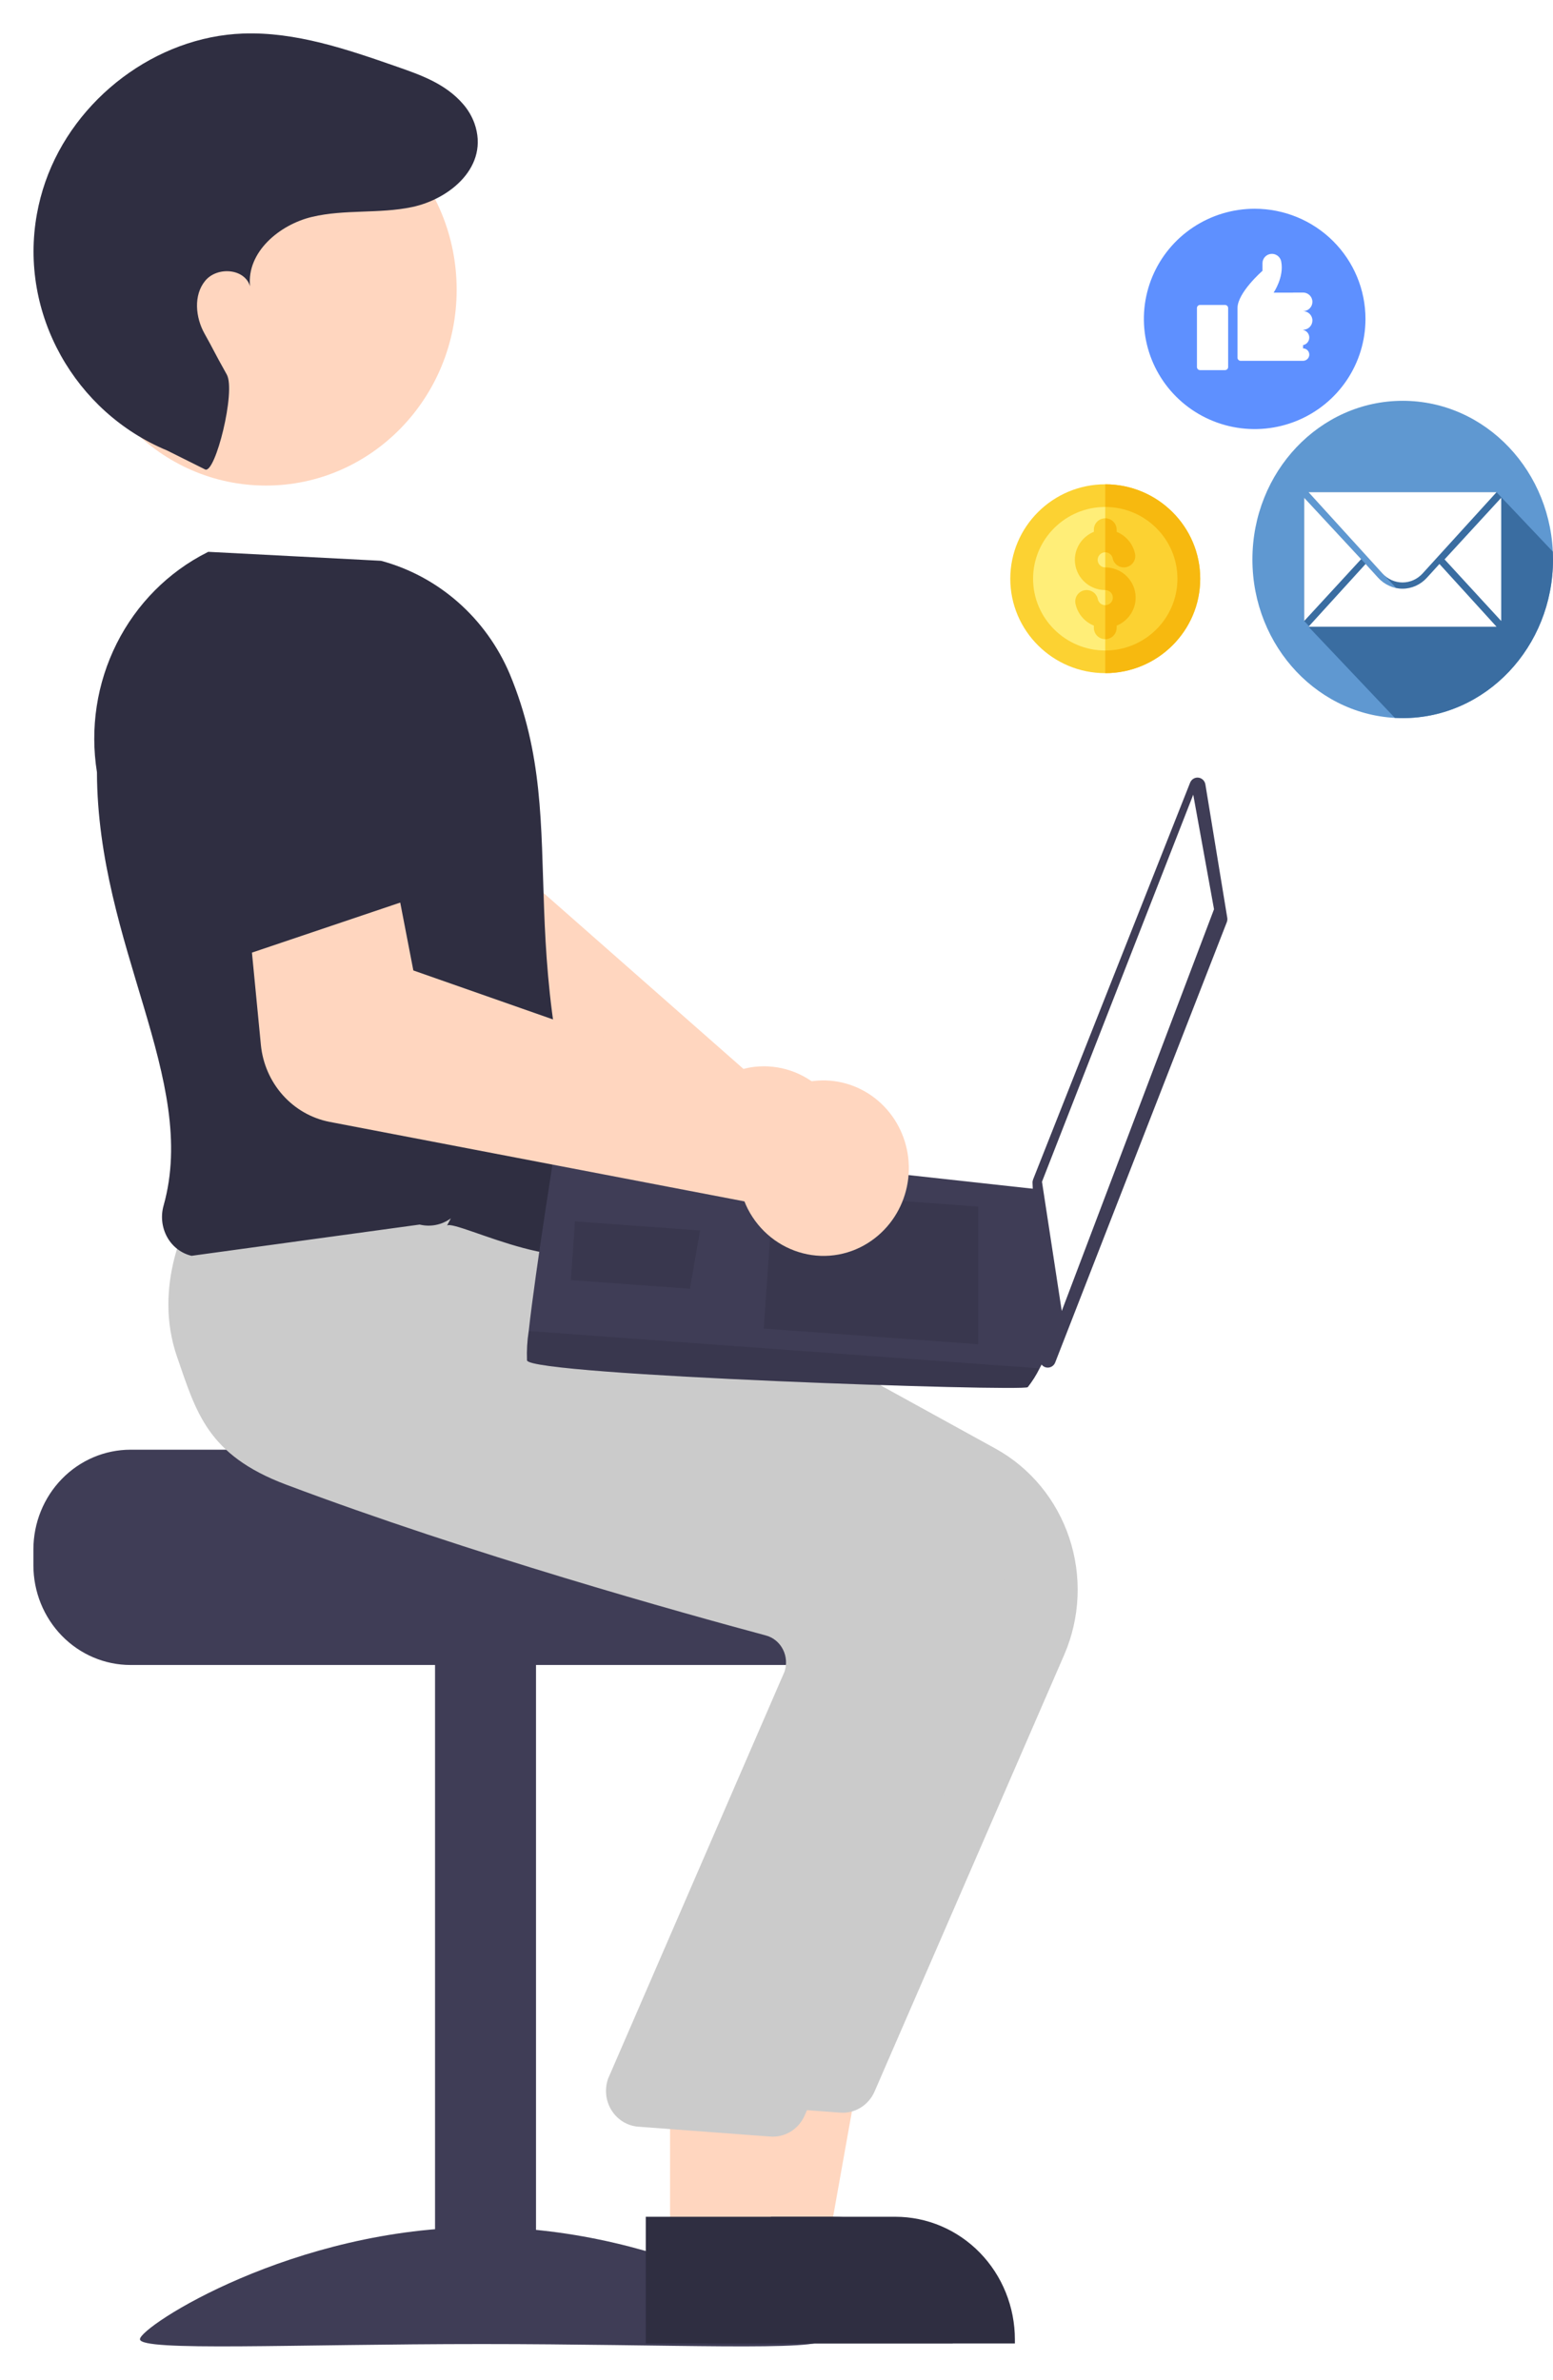 <svg width="186" height="285" viewBox="0 0 186 285" fill="none" xmlns="http://www.w3.org/2000/svg">
<g filter="url(#filter0_d)">
<path d="M101.724 134.264C101.732 132.784 101.435 131.319 100.854 129.965C100.272 128.61 99.418 127.398 98.348 126.406C97.277 125.414 96.015 124.666 94.644 124.209C93.272 123.753 91.823 123.6 90.389 123.759C89.936 123.812 89.486 123.897 89.044 124.014L54.413 93.534L56.482 82.08L39.413 76.4L34.266 94.755C33.658 96.958 33.757 99.304 34.549 101.444C35.342 103.585 36.785 105.406 38.665 106.637L81.268 134.305C81.269 134.649 81.286 134.993 81.321 135.335C81.476 136.807 81.933 138.228 82.661 139.506C83.389 140.784 84.371 141.89 85.544 142.75C86.717 143.611 88.054 144.208 89.467 144.501C90.88 144.794 92.338 144.778 93.745 144.452C94.153 144.359 94.556 144.24 94.95 144.095C96.922 143.363 98.628 142.028 99.839 140.271C101.05 138.513 101.708 136.417 101.724 134.264Z" fill="#FFD6BF"/>
<path d="M15.625 169.614H60.277C60.277 170.932 106.296 172.001 106.296 172.001C107.018 172.56 107.676 173.2 108.258 173.911C110.006 176.052 110.961 178.757 110.956 181.551V183.461C110.955 186.626 109.729 189.662 107.549 191.9C105.369 194.139 102.413 195.397 99.33 195.398H15.625C12.543 195.395 9.587 194.137 7.408 191.899C5.228 189.661 4.002 186.626 4 183.461V181.551C4.004 178.386 5.23 175.353 7.41 173.115C9.589 170.877 12.543 169.618 15.625 169.614Z" fill="#3F3D56"/>
<path d="M64.196 194.924H52.105V275.141H64.196V194.924Z" fill="#3F3D56"/>
<path d="M98.608 276.14C98.608 277.642 80.286 276.721 57.685 276.721C35.085 276.721 16.763 277.642 16.763 276.14C16.763 274.638 35.085 262.728 57.685 262.728C80.286 262.728 98.608 274.638 98.608 276.14Z" fill="#3F3D56"/>
<path d="M87.694 265.304L99.095 265.302L104.52 234.937L87.691 234.938L87.694 265.304Z" fill="#FFD6BF"/>
<path d="M84.785 276.652L121.551 276.65V276.173C121.551 274.243 121.18 272.333 120.461 270.55C119.742 268.767 118.688 267.148 117.359 265.783C116.031 264.419 114.453 263.336 112.717 262.598C110.981 261.86 109.12 261.48 107.241 261.479H107.239L84.784 261.48L84.785 276.652Z" fill="#2F2E41"/>
<path d="M104.747 246.473L127.478 194.134C129.376 189.722 129.586 184.739 128.066 180.176C126.546 175.612 123.408 171.805 119.277 169.511L69.971 142.363L47.472 140.398L26.718 138.461L26.569 138.721C26.378 139.053 21.915 146.967 24.932 155.645C27.22 162.227 33.171 167.368 42.62 170.926C64.676 179.23 90.154 186.327 100.085 188.992C100.523 189.108 100.934 189.317 101.288 189.607C101.642 189.896 101.933 190.26 102.141 190.673C102.349 191.081 102.473 191.53 102.505 191.99C102.536 192.45 102.474 192.911 102.324 193.346L81.205 242.063C80.985 242.681 80.905 243.343 80.973 243.997C81.041 244.651 81.254 245.281 81.597 245.837C81.939 246.394 82.401 246.862 82.948 247.206C83.494 247.55 84.11 247.76 84.748 247.821L100.528 249.001C100.662 249.014 100.795 249.02 100.928 249.02C101.736 249.02 102.527 248.779 103.205 248.327C103.883 247.875 104.418 247.231 104.747 246.473Z" fill="#CBCBCB"/>
<path d="M80.252 265.304L91.654 265.302L97.079 234.937L80.251 234.938L80.252 265.304Z" fill="#FFD6BF"/>
<path d="M77.344 276.652L114.11 276.65V276.173C114.11 274.243 113.74 272.333 113.021 270.55C112.302 268.767 111.248 267.148 109.919 265.783C108.59 264.419 107.012 263.336 105.276 262.598C103.54 261.86 101.679 261.48 99.8 261.479H99.799L77.344 261.48L77.344 276.652Z" fill="#2F2E41"/>
<path d="M96.377 249.338L119.108 196.998C121.006 192.587 121.216 187.603 119.696 183.04C118.176 178.477 115.038 174.669 110.906 172.375L61.601 145.228L39.102 143.263L22.846 141.815L22.849 141.586C22.657 141.918 18.195 149.832 21.211 158.51C23.499 165.092 24.8 170.233 34.249 173.791C56.305 182.095 81.784 189.192 91.714 191.857C92.153 191.972 92.563 192.182 92.918 192.471C93.272 192.761 93.563 193.124 93.771 193.538C93.979 193.946 94.103 194.394 94.134 194.854C94.166 195.314 94.104 195.776 93.953 196.21L72.835 244.928C72.614 245.546 72.535 246.207 72.603 246.862C72.671 247.516 72.884 248.146 73.226 248.702C73.569 249.258 74.031 249.727 74.577 250.071C75.124 250.414 75.74 250.625 76.378 250.686L92.158 251.866C92.291 251.879 92.425 251.885 92.558 251.885C93.366 251.885 94.157 251.644 94.834 251.192C95.512 250.74 96.048 250.096 96.377 249.338Z" fill="#CBCBCB"/>
<path d="M53.538 142.77C54.628 141.979 70.279 150.41 73.069 143.725C60.048 110.301 69.021 95.868 61.045 76.701C59.64 73.395 57.524 70.459 54.855 68.114C52.187 65.769 49.035 64.075 45.637 63.16L24.944 62.087L24.837 62.141C20.167 64.489 16.359 68.32 13.977 73.066C11.595 77.811 10.765 83.219 11.612 88.487C11.686 109.346 23.841 125.256 19.591 140.386C19.412 141.018 19.36 141.681 19.438 142.335C19.515 142.988 19.72 143.619 20.041 144.19C20.352 144.741 20.769 145.221 21.267 145.6C21.766 145.979 22.334 146.25 22.939 146.395L50.262 142.652C50.9 142.808 51.564 142.823 52.208 142.695C52.852 142.567 53.462 142.299 53.998 141.91L53.538 142.77Z" fill="#2F2E41"/>
<path d="M31.85 54.151C44.466 54.151 54.693 43.65 54.693 30.696C54.693 17.742 44.466 7.241 31.85 7.241C19.234 7.241 9.007 17.742 9.007 30.696C9.007 43.65 19.234 54.151 31.85 54.151Z" fill="#FFD6BF"/>
<path d="M24.575 52.225C25.788 52.77 28.274 42.84 27.16 40.854C25.505 37.9 25.602 37.922 24.503 35.967C23.404 34.013 23.158 31.339 24.582 29.619C26.005 27.9 29.299 28.128 29.948 30.284C29.53 26.189 33.475 22.897 37.382 21.972C41.289 21.047 45.411 21.622 49.34 20.799C53.899 19.843 58.643 15.919 56.824 10.771C56.512 9.914 56.044 9.125 55.447 8.446C53.345 6.02 50.404 4.984 47.53 3.982C41.55 1.898 35.406 -0.213 29.094 0.017C18.724 0.395 8.922 7.756 5.428 17.788C4.993 19.04 4.656 20.326 4.42 21.633C2.254 33.593 9.018 45.39 20.004 49.945L24.575 52.225Z" fill="#2F2E41"/>
<path d="M144.367 89.942L146.987 105.913C147.016 106.091 146.997 106.274 146.931 106.442L126.38 159.168C126.299 159.377 126.15 159.55 125.959 159.66C125.768 159.77 125.546 159.809 125.33 159.772C125.114 159.734 124.917 159.621 124.773 159.452C124.628 159.283 124.544 159.069 124.535 158.844L123.664 137.656C123.658 137.515 123.682 137.375 123.734 137.244L142.536 89.736C142.614 89.537 142.754 89.371 142.933 89.261C143.112 89.152 143.32 89.105 143.528 89.129C143.735 89.152 143.929 89.244 144.08 89.391C144.232 89.538 144.332 89.731 144.367 89.942Z" fill="#3F3D56"/>
<path d="M142.912 91.168L145.401 104.889L127.164 153.003L124.796 137.526L142.912 91.168Z" fill="white"/>
<path d="M63.12 158.923C63.569 160.721 122.482 162.668 123.093 162.124C123.641 161.427 124.116 160.672 124.51 159.873C125.127 158.741 125.699 157.605 125.699 157.605L124.731 138.474L66.697 132.106C66.697 132.106 64.13 148.071 63.324 155.406C63.142 156.568 63.074 157.746 63.12 158.923Z" fill="#3F3D56"/>
<path opacity="0.1" d="M117.138 140.499L117.143 156.981L91.475 155.107L92.611 138.708L117.138 140.499Z" fill="black"/>
<path opacity="0.1" d="M83.69 143.354L83.845 143.334L82.633 150.34L68.373 149.299L68.86 142.271L83.69 143.354Z" fill="black"/>
<path opacity="0.1" d="M63.12 158.923C63.569 160.721 122.482 162.668 123.093 162.124C123.641 161.427 124.116 160.672 124.51 159.873L63.324 155.406C63.142 156.568 63.074 157.746 63.12 158.923Z" fill="black"/>
<path d="M39.465 130.354L89.16 139.877C89.284 140.196 89.425 140.509 89.58 140.814C90.256 142.118 91.191 143.262 92.325 144.171C93.459 145.08 94.766 145.734 96.162 146.091C97.564 146.453 99.025 146.503 100.447 146.238C101.869 145.974 103.22 145.4 104.409 144.556C106.563 143.038 108.069 140.732 108.62 138.109C109.171 135.487 108.724 132.748 107.37 130.454C106.017 128.159 103.861 126.483 101.343 125.769C98.825 125.054 96.136 125.356 93.827 126.612C93.425 126.834 93.039 127.083 92.67 127.36L49.506 112.22L47.297 100.793L29.393 102.01L31.248 121.164C31.473 123.4 32.394 125.501 33.874 127.156C35.354 128.812 37.315 129.933 39.465 130.354Z" fill="#FFD6BF"/>
<path d="M28.786 110.553L54.803 101.774L48.734 83.882C47.928 81.506 46.33 79.499 44.223 78.216C42.115 76.933 39.634 76.456 37.217 76.869C34.772 77.288 32.554 78.59 30.962 80.541C29.371 82.492 28.511 84.963 28.538 87.507L28.786 110.553Z" fill="#2F2E41"/>
</g>
<g filter="url(#filter1_d)">
<path d="M150.27 47.387C157.599 47.387 163.54 41.48 163.54 34.194C163.54 26.907 157.599 21 150.27 21C142.941 21 137 26.907 137 34.194C137 41.48 142.941 47.387 150.27 47.387Z" fill="white"/>
</g>
<g filter="url(#filter2_d)">
<path d="M150.27 21C147.645 21 145.08 21.774 142.897 23.224C140.715 24.673 139.014 26.734 138.01 29.145C137.005 31.555 136.743 34.208 137.255 36.768C137.767 39.327 139.031 41.678 140.887 43.523C142.742 45.368 145.107 46.625 147.681 47.134C150.255 47.643 152.923 47.382 155.348 46.383C157.773 45.385 159.846 43.693 161.304 41.524C162.762 39.354 163.54 36.803 163.54 34.194C163.54 30.695 162.142 27.339 159.653 24.864C157.165 22.39 153.789 21 150.27 21ZM147.093 39.954C147.093 40.053 147.053 40.147 146.983 40.217C146.913 40.287 146.818 40.326 146.719 40.326H143.728C143.629 40.326 143.534 40.287 143.464 40.217C143.394 40.147 143.355 40.053 143.355 39.954V32.893C143.355 32.794 143.394 32.7 143.464 32.63C143.534 32.56 143.629 32.521 143.728 32.521H146.719C146.818 32.521 146.913 32.56 146.983 32.63C147.053 32.7 147.093 32.794 147.093 32.893V39.954ZM157.185 34.38C157.185 34.675 157.067 34.959 156.857 35.168C156.647 35.377 156.361 35.495 156.064 35.495V35.513C156.275 35.556 156.465 35.67 156.601 35.836C156.737 36.002 156.812 36.209 156.812 36.424C156.812 36.638 156.737 36.845 156.601 37.011C156.465 37.177 156.275 37.291 156.064 37.334V37.724C156.262 37.724 156.452 37.803 156.593 37.942C156.733 38.081 156.812 38.271 156.812 38.468C156.812 38.665 156.733 38.854 156.593 38.993C156.452 39.133 156.262 39.211 156.064 39.211H148.588C148.489 39.211 148.394 39.172 148.324 39.102C148.253 39.032 148.214 38.938 148.214 38.839V32.893C148.214 31.035 151.205 28.433 151.205 28.433V27.527C151.204 27.252 151.306 26.985 151.489 26.779C151.673 26.573 151.927 26.441 152.202 26.409C152.477 26.376 152.755 26.445 152.982 26.603C153.21 26.76 153.371 26.995 153.436 27.263C153.44 27.281 153.444 27.299 153.447 27.318C153.821 29.176 152.539 31.045 152.539 31.045H154.841C154.875 31.042 154.908 31.035 154.943 31.035H156.064C156.361 31.035 156.647 31.152 156.857 31.361C157.067 31.57 157.185 31.854 157.185 32.15C157.185 32.445 157.067 32.729 156.857 32.938C156.647 33.147 156.361 33.265 156.064 33.265C156.361 33.265 156.647 33.382 156.857 33.591C157.067 33.8 157.185 34.084 157.185 34.38Z" fill="#5E90FF"/>
</g>
<g filter="url(#filter3_d)">
<path d="M132.374 75.26C137.902 75.26 142.384 70.805 142.384 65.309C142.384 59.812 137.902 55.357 132.374 55.357C126.846 55.357 122.365 59.812 122.365 65.309C122.365 70.805 126.846 75.26 132.374 75.26Z" fill="#FFEE78"/>
<path d="M142.384 65.309C142.384 59.812 137.902 55.357 132.374 55.357V75.26C137.902 75.26 142.384 70.805 142.384 65.309Z" fill="#FCD232"/>
<path d="M132.374 76.618C126.102 76.618 121 71.545 121 65.309C121 59.073 126.102 54 132.374 54C138.646 54 143.749 59.073 143.749 65.309C143.749 71.545 138.646 76.618 132.374 76.618ZM132.374 56.714C127.608 56.714 123.73 60.57 123.73 65.309C123.73 70.048 127.608 73.904 132.374 73.904C137.141 73.904 141.019 70.048 141.019 65.309C141.019 60.57 137.141 56.714 132.374 56.714Z" fill="#FCD232"/>
<path d="M141.019 65.309C141.019 70.048 137.141 73.904 132.374 73.904V76.618C138.646 76.618 143.749 71.545 143.749 65.309C143.749 59.073 138.646 54 132.374 54V56.714C137.141 56.714 141.019 60.57 141.019 65.309Z" fill="#F7B90F"/>
<path d="M136.014 67.571C136.014 65.575 134.381 63.952 132.374 63.952C131.872 63.952 131.464 63.546 131.464 63.047C131.464 62.548 131.872 62.142 132.374 62.142C132.805 62.142 133.18 62.446 133.265 62.865C133.415 63.599 134.136 64.074 134.875 63.925C135.613 63.776 136.091 63.059 135.941 62.325C135.693 61.113 134.842 60.141 133.739 59.694V59.428C133.739 58.679 133.128 58.071 132.374 58.071C131.62 58.071 131.009 58.679 131.009 59.428V59.693C129.677 60.231 128.734 61.532 128.734 63.047C128.734 65.043 130.367 66.666 132.374 66.666C132.876 66.666 133.284 67.072 133.284 67.571C133.284 68.07 132.876 68.475 132.374 68.475C131.943 68.475 131.568 68.172 131.483 67.753C131.333 67.019 130.612 66.544 129.873 66.693C129.134 66.842 128.657 67.559 128.807 68.293C129.055 69.505 129.906 70.477 131.009 70.924V71.19C131.009 71.939 131.62 72.547 132.374 72.547C133.128 72.547 133.739 71.939 133.739 71.19V70.925C135.071 70.387 136.014 69.086 136.014 67.571Z" fill="#FCD232"/>
<path d="M132.374 63.952V66.666C132.876 66.666 133.284 67.072 133.284 67.571C133.284 68.07 132.876 68.476 132.374 68.476V72.547C133.128 72.547 133.739 71.939 133.739 71.19V70.925C135.071 70.387 136.014 69.087 136.014 67.571C136.014 65.576 134.381 63.952 132.374 63.952Z" fill="#F7B90F"/>
<path d="M133.265 62.865C133.415 63.599 134.136 64.074 134.875 63.925C135.613 63.776 136.091 63.059 135.941 62.325C135.693 61.113 134.842 60.141 133.739 59.694V59.428C133.739 58.679 133.128 58.071 132.374 58.071V62.142C132.805 62.142 133.18 62.446 133.265 62.865Z" fill="#F7B90F"/>
</g>
<g clip-path="url(#clip0)">
<path d="M168 86C177.941 86 186 77.493 186 67C186 56.507 177.941 48 168 48C158.059 48 150 56.507 150 67C150 77.493 158.059 86 168 86Z" fill="#5F98D1"/>
<path d="M179.236 58.945H156.719L164.876 67.911L167.23 70.427C165.949 70.118 165.87 69.925 165.303 69.436C165.005 69.18 164.43 68.482 163.556 67.541C160.829 64.602 156.202 59.614 156.202 59.614V74.37L156.784 74.984L156.718 75.055L167.063 85.975C167.373 85.991 167.685 86 168 86C177.941 86 186 77.493 186 67C186 66.685 185.992 66.372 185.978 66.06L179.236 58.945Z" fill="#3A6DA1"/>
<path d="M156.202 59.614V74.371L163.02 66.963L156.202 59.614Z" fill="white"/>
<path d="M179.797 59.614V74.371L173.013 66.992L179.797 59.614Z" fill="white"/>
<path d="M156.719 58.945H179.236L170.387 68.672C169.757 69.364 168.887 69.755 167.978 69.755C167.068 69.755 166.198 69.364 165.568 68.672L156.719 58.945Z" fill="white"/>
<path d="M170.897 69.189C170.138 70.024 169.074 70.503 167.978 70.503C166.881 70.503 165.817 70.024 165.058 69.189L163.557 67.54L156.719 75.055H179.236L172.398 67.54L170.897 69.189Z" fill="white"/>
</g>
<defs>
<filter id="filter0_d" x="-0" y="0" width="151" height="285" filterUnits="userSpaceOnUse" color-interpolation-filters="sRGB">
<feFlood flood-opacity="0" result="BackgroundImageFix"/>
<feColorMatrix in="SourceAlpha" type="matrix" values="0 0 0 0 0 0 0 0 0 0 0 0 0 0 0 0 0 0 127 0"/>
<feOffset dy="4"/>
<feGaussianBlur stdDeviation="2"/>
<feColorMatrix type="matrix" values="0 0 0 0 0 0 0 0 0 0 0 0 0 0 0 0 0 0 0.25 0"/>
<feBlend mode="normal" in2="BackgroundImageFix" result="effect1_dropShadow"/>
<feBlend mode="normal" in="SourceGraphic" in2="effect1_dropShadow" result="shape"/>
</filter>
<filter id="filter1_d" x="133" y="21" width="34.541" height="34.387" filterUnits="userSpaceOnUse" color-interpolation-filters="sRGB">
<feFlood flood-opacity="0" result="BackgroundImageFix"/>
<feColorMatrix in="SourceAlpha" type="matrix" values="0 0 0 0 0 0 0 0 0 0 0 0 0 0 0 0 0 0 127 0"/>
<feOffset dy="4"/>
<feGaussianBlur stdDeviation="2"/>
<feColorMatrix type="matrix" values="0 0 0 0 0 0 0 0 0 0 0 0 0 0 0 0 0 0 0.25 0"/>
<feBlend mode="normal" in2="BackgroundImageFix" result="effect1_dropShadow"/>
<feBlend mode="normal" in="SourceGraphic" in2="effect1_dropShadow" result="shape"/>
</filter>
<filter id="filter2_d" x="133" y="21" width="34.541" height="34.387" filterUnits="userSpaceOnUse" color-interpolation-filters="sRGB">
<feFlood flood-opacity="0" result="BackgroundImageFix"/>
<feColorMatrix in="SourceAlpha" type="matrix" values="0 0 0 0 0 0 0 0 0 0 0 0 0 0 0 0 0 0 127 0"/>
<feOffset dy="4"/>
<feGaussianBlur stdDeviation="2"/>
<feColorMatrix type="matrix" values="0 0 0 0 0 0 0 0 0 0 0 0 0 0 0 0 0 0 0.25 0"/>
<feBlend mode="normal" in2="BackgroundImageFix" result="effect1_dropShadow"/>
<feBlend mode="normal" in="SourceGraphic" in2="effect1_dropShadow" result="shape"/>
</filter>
<filter id="filter3_d" x="117" y="54" width="30.749" height="30.618" filterUnits="userSpaceOnUse" color-interpolation-filters="sRGB">
<feFlood flood-opacity="0" result="BackgroundImageFix"/>
<feColorMatrix in="SourceAlpha" type="matrix" values="0 0 0 0 0 0 0 0 0 0 0 0 0 0 0 0 0 0 127 0"/>
<feOffset dy="4"/>
<feGaussianBlur stdDeviation="2"/>
<feColorMatrix type="matrix" values="0 0 0 0 0 0 0 0 0 0 0 0 0 0 0 0 0 0 0.25 0"/>
<feBlend mode="normal" in2="BackgroundImageFix" result="effect1_dropShadow"/>
<feBlend mode="normal" in="SourceGraphic" in2="effect1_dropShadow" result="shape"/>
</filter>
<clipPath id="clip0">
<rect width="36" height="38" fill="white" transform="translate(150 48)"/>
</clipPath>
</defs>
</svg>
